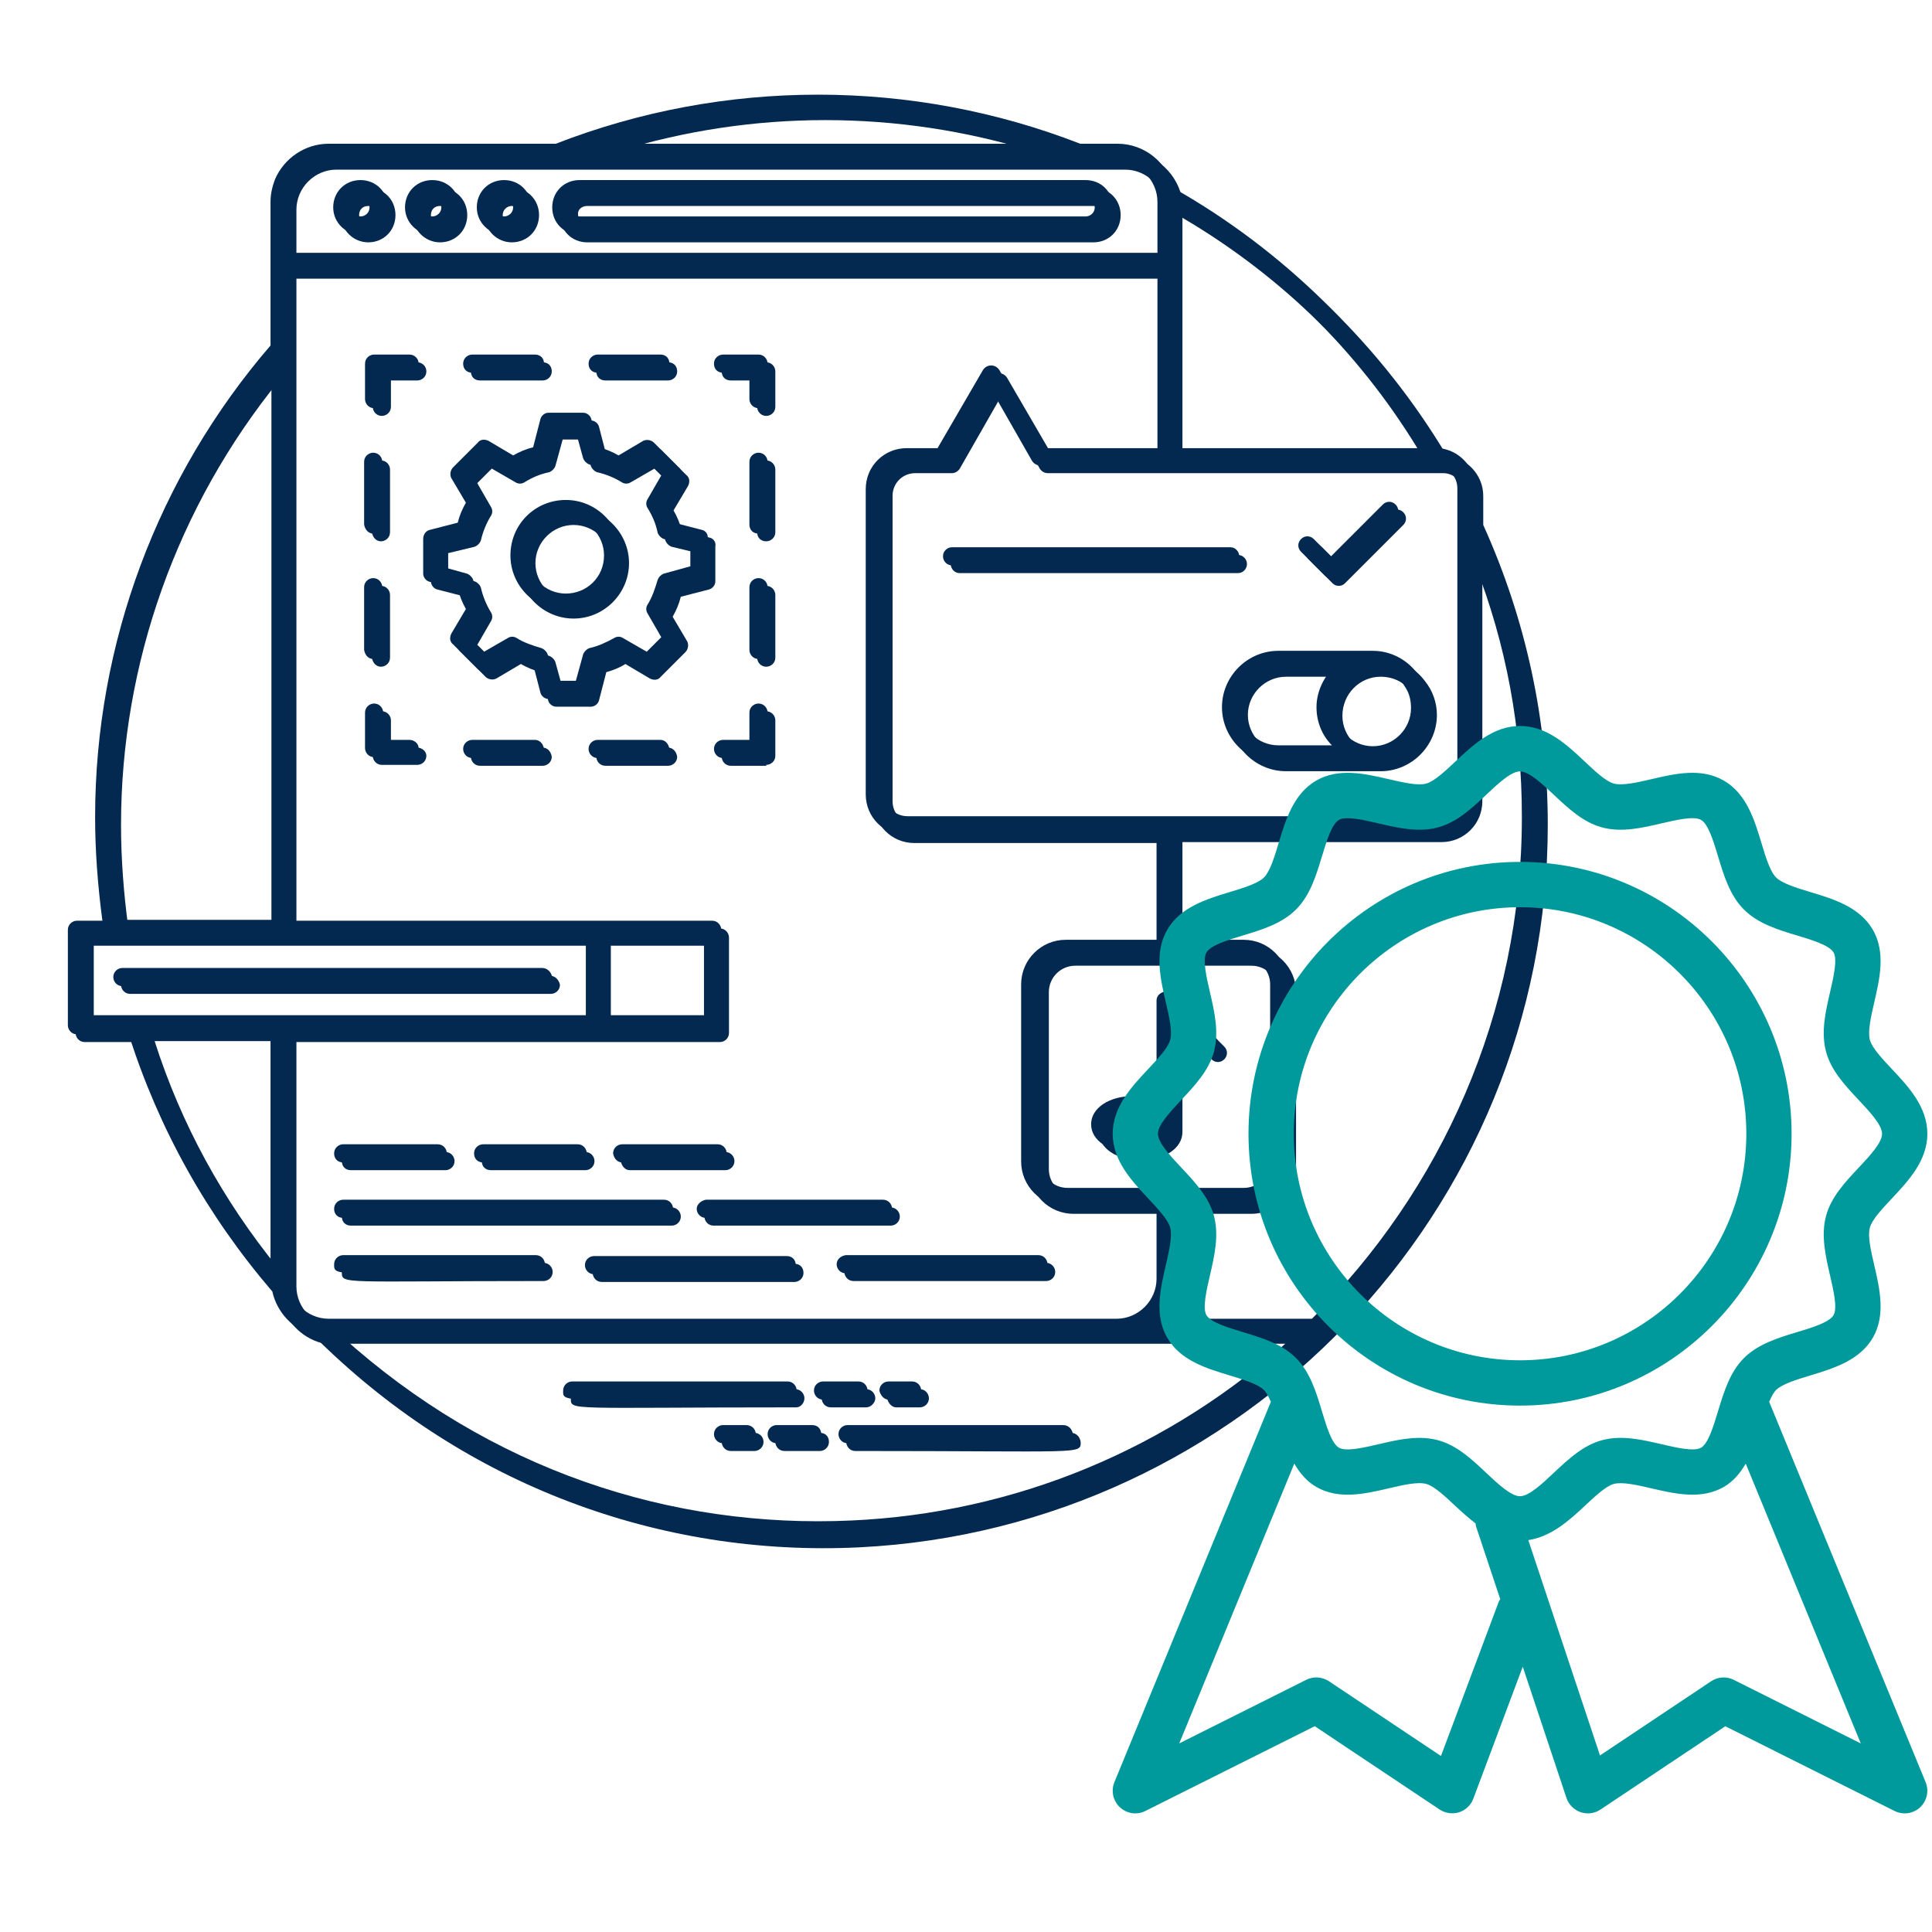 <svg xmlns="http://www.w3.org/2000/svg" xmlns:xlink="http://www.w3.org/1999/xlink" width="500" zoomAndPan="magnify" viewBox="0 0 375 375" height="500" preserveAspectRatio="xMidYMid meet" version="1.0"><defs><clipPath id="id1"><path d="M 14.672 19 L 300.422 19 L 300.422 301 L 14.672 301 Z M 14.672 19 " clip-rule="nonzero"/></clipPath><clipPath id="id2"><path d="M 13.172 18 L 298.922 18 L 298.922 300 L 13.172 300 Z M 13.172 18 " clip-rule="nonzero"/></clipPath><clipPath id="id3"><path d="M 215.977 140.32 L 374.977 140.32 L 374.977 352 L 215.977 352 Z M 215.977 140.32 " clip-rule="nonzero"/></clipPath></defs><path fill="#032950" d="M 71.469 47.039 C 74.469 47.039 76.762 44.746 76.762 41.746 C 76.762 38.746 74.469 36.453 71.469 36.453 C 68.469 36.453 66.176 38.746 66.176 41.746 C 66.176 44.746 68.645 47.039 71.469 47.039 Z M 71.469 39.98 C 72.527 39.98 73.23 40.863 73.23 41.746 C 73.23 42.805 72.352 43.512 71.469 43.512 C 70.41 43.512 69.703 42.629 69.703 41.746 C 69.703 40.688 70.41 39.98 71.469 39.98 Z M 71.469 39.98 " fill-opacity="1" fill-rule="nonzero"/><path fill="#032950" d="M 85.402 47.039 C 88.402 47.039 90.695 44.746 90.695 41.746 C 90.695 38.746 88.402 36.453 85.402 36.453 C 82.406 36.453 80.113 38.746 80.113 41.746 C 80.113 44.746 82.582 47.039 85.402 47.039 Z M 85.402 39.98 C 86.461 39.98 87.168 40.863 87.168 41.746 C 87.168 42.805 86.285 43.512 85.402 43.512 C 84.344 43.512 83.641 42.629 83.641 41.746 C 83.641 40.688 84.344 39.98 85.402 39.98 Z M 85.402 39.98 " fill-opacity="1" fill-rule="nonzero"/><path fill="#032950" d="M 99.336 47.039 C 102.336 47.039 104.629 44.746 104.629 41.746 C 104.629 38.746 102.336 36.453 99.336 36.453 C 96.34 36.453 94.047 38.746 94.047 41.746 C 94.047 44.746 96.516 47.039 99.336 47.039 Z M 99.336 39.98 C 100.395 39.98 101.102 40.863 101.102 41.746 C 101.102 42.805 100.219 43.512 99.336 43.512 C 98.281 43.512 97.574 42.629 97.574 41.746 C 97.574 40.688 98.457 39.98 99.336 39.98 Z M 99.336 39.98 " fill-opacity="1" fill-rule="nonzero"/><path fill="#032950" d="M 113.977 47.039 L 212.227 47.039 C 215.227 47.039 217.52 44.746 217.52 41.746 C 217.52 38.746 215.227 36.453 212.227 36.453 L 113.977 36.453 C 110.98 36.453 108.688 38.746 108.688 41.746 C 108.688 44.746 110.98 47.039 113.977 47.039 Z M 113.977 39.98 L 212.227 39.98 C 213.285 39.98 213.992 40.863 213.992 41.746 C 213.992 42.805 213.109 43.512 212.227 43.512 L 113.977 43.512 C 112.918 43.512 112.215 42.629 112.215 41.746 C 112.039 40.688 112.918 39.98 113.977 39.98 Z M 113.977 39.98 " fill-opacity="1" fill-rule="nonzero"/><g clip-path="url(#id1)"><path fill="#032950" d="M 300.422 160.102 C 300.422 139.82 296.188 120.238 287.898 101.895 L 287.898 96.25 C 287.898 92.195 284.723 88.844 280.844 88.488 C 268.316 67.5 250.504 50.035 229.336 38.043 C 228.102 33.102 223.691 29.398 218.398 29.398 L 211.168 29.398 C 178.535 16.699 142.023 16.699 109.391 29.398 L 65.293 29.398 C 60.707 29.398 56.652 32.223 54.887 36.277 C 54.359 37.688 54.008 39.102 54.008 40.688 L 54.008 68.559 C 32.133 93.957 19.961 126.414 19.961 160.102 C 19.961 166.805 20.492 173.508 21.375 180.211 L 16.434 180.211 C 15.555 180.211 14.672 180.918 14.672 181.977 L 14.672 200.496 C 14.672 201.379 15.375 202.262 16.434 202.262 L 26.488 202.262 C 32.309 220.605 41.66 237.363 54.359 252.18 C 55.242 256.234 58.414 259.586 62.297 260.645 C 90.344 287.984 127.738 302.273 166.895 300.332 C 240.977 296.629 300.422 235.246 300.422 160.102 Z M 296.895 160.102 C 296.895 198.203 281.195 232.598 256.148 257.469 L 226.336 257.469 C 228.277 255.531 229.512 252.707 229.512 249.707 L 229.512 235.598 L 242.918 235.598 C 247.68 235.598 251.562 231.719 251.562 226.953 L 251.562 192.559 C 251.562 187.797 247.68 183.914 242.918 183.914 L 229.512 183.914 L 229.512 163.453 L 279.785 163.453 C 284.191 163.453 287.723 159.926 287.723 155.516 L 287.723 110.891 C 293.895 126.59 296.895 142.992 296.895 160.102 Z M 166.719 296.629 C 131.793 298.215 96.691 286.926 67.766 260.82 L 252.621 260.82 C 228.633 282.871 198.293 295.219 166.719 296.629 Z M 242.918 187.445 C 245.742 187.445 248.035 189.738 248.035 192.559 L 248.035 226.953 C 248.035 229.777 245.742 232.07 242.918 232.07 L 208.699 232.07 C 205.875 232.07 203.582 229.777 203.582 226.953 L 203.582 192.559 C 203.582 189.738 205.875 187.445 208.699 187.445 Z M 284.371 96.25 L 284.371 155.516 C 284.371 157.988 282.43 159.926 279.961 159.926 L 177.656 159.926 C 175.184 159.926 173.246 157.988 173.246 155.516 L 173.246 96.25 C 173.246 93.781 175.184 91.84 177.656 91.84 L 184.711 91.84 C 185.414 91.84 185.945 91.488 186.297 90.957 L 194.059 77.375 L 201.82 90.957 C 202.172 91.488 202.703 91.84 203.406 91.84 L 280.137 91.84 C 282.43 91.84 284.371 93.957 284.371 96.25 Z M 276.609 88.488 L 229.512 88.488 L 229.512 42.273 C 248.738 53.562 264.969 69.438 276.609 88.488 Z M 200.586 29.398 L 119.801 29.398 C 146.082 21.285 174.305 21.285 200.586 29.398 Z M 218.398 32.926 C 222.633 32.926 226.16 36.453 226.16 40.688 L 226.16 50.566 L 57.535 50.566 L 57.535 40.688 C 57.535 36.453 61.062 32.926 65.293 32.926 Z M 23.492 160.102 C 23.492 128.707 34.426 98.191 54.184 73.848 L 54.184 180.035 L 24.902 180.035 C 24.02 173.508 23.492 166.805 23.492 160.102 Z M 18.199 183.562 L 115.211 183.562 L 115.211 198.555 L 18.199 198.555 Z M 138.145 183.562 L 138.145 198.555 L 118.562 198.555 L 118.562 183.562 Z M 54.008 202.082 L 54.008 246.18 C 43.246 232.953 35.133 218.137 30.016 202.082 Z M 57.535 249.707 L 57.535 202.262 L 139.73 202.262 C 140.613 202.262 141.496 201.555 141.496 200.496 L 141.496 181.977 C 141.496 181.094 140.789 180.211 139.73 180.211 L 57.535 180.211 L 57.535 54.094 L 226.16 54.094 L 226.16 88.488 L 204.289 88.488 L 195.469 73.32 C 195.117 72.789 194.586 72.438 193.883 72.438 C 193.176 72.438 192.648 72.789 192.293 73.32 L 183.477 88.488 L 177.477 88.488 C 173.066 88.488 169.539 92.016 169.539 96.426 L 169.539 155.695 C 169.539 160.102 173.066 163.633 177.477 163.633 L 225.984 163.633 L 225.984 183.914 L 208.348 183.914 C 203.582 183.914 199.703 187.797 199.703 192.559 L 199.703 226.953 C 199.703 231.719 203.582 235.598 208.348 235.598 L 225.984 235.598 L 225.984 249.707 C 225.984 253.941 222.457 257.469 218.223 257.469 L 65.293 257.469 C 61.062 257.469 57.535 253.941 57.535 249.707 Z M 57.535 249.707 " fill-opacity="1" fill-rule="nonzero"/></g><path fill="#032950" d="M 156.137 271.406 C 156.137 270.523 155.43 269.641 154.371 269.641 L 112.566 269.641 C 111.684 269.641 110.805 270.348 110.805 271.406 C 110.805 273.875 109.922 273.168 154.547 273.168 C 155.43 273.168 156.137 272.285 156.137 271.406 Z M 156.137 271.406 " fill-opacity="1" fill-rule="nonzero"/><path fill="#032950" d="M 169.895 271.406 C 169.895 270.523 169.188 269.641 168.129 269.641 L 161.25 269.641 C 160.367 269.641 159.488 270.348 159.488 271.406 C 159.488 272.285 160.191 273.168 161.25 273.168 L 168.129 273.168 C 169.012 273.168 169.895 272.285 169.895 271.406 Z M 169.895 271.406 " fill-opacity="1" fill-rule="nonzero"/><path fill="#032950" d="M 173.949 273.168 L 178.535 273.168 C 179.418 273.168 180.301 272.461 180.301 271.406 C 180.301 270.523 179.594 269.641 178.535 269.641 L 173.949 269.641 C 173.07 269.641 172.188 270.348 172.188 271.406 C 172.363 272.285 173.07 273.168 173.949 273.168 Z M 173.949 273.168 " fill-opacity="1" fill-rule="nonzero"/><path fill="#032950" d="M 207.816 278.105 L 166.012 278.105 C 165.133 278.105 164.25 278.812 164.25 279.871 C 164.25 280.754 164.953 281.637 166.012 281.637 C 210.461 281.637 209.758 282.34 209.758 279.871 C 209.582 278.812 208.875 278.105 207.816 278.105 Z M 207.816 278.105 " fill-opacity="1" fill-rule="nonzero"/><path fill="#032950" d="M 159.133 278.105 L 152.254 278.105 C 151.371 278.105 150.492 278.812 150.492 279.871 C 150.492 280.754 151.195 281.637 152.254 281.637 L 159.133 281.637 C 160.016 281.637 160.898 280.93 160.898 279.871 C 160.898 278.812 160.191 278.105 159.133 278.105 Z M 159.133 278.105 " fill-opacity="1" fill-rule="nonzero"/><path fill="#032950" d="M 146.434 278.105 L 141.848 278.105 C 140.965 278.105 140.082 278.812 140.082 279.871 C 140.082 280.754 140.789 281.637 141.848 281.637 L 146.434 281.637 C 147.316 281.637 148.199 280.93 148.199 279.871 C 148.199 278.812 147.316 278.105 146.434 278.105 Z M 146.434 278.105 " fill-opacity="1" fill-rule="nonzero"/><path fill="#032950" d="M 106.746 189.383 L 25.254 189.383 C 24.371 189.383 23.492 190.09 23.492 191.148 C 23.492 192.031 24.195 192.91 25.254 192.91 L 106.922 192.91 C 107.805 192.91 108.688 192.207 108.688 191.148 C 108.512 190.266 107.805 189.383 106.746 189.383 Z M 106.746 189.383 " fill-opacity="1" fill-rule="nonzero"/><path fill="#032950" d="M 258.617 113.184 C 258.969 113.535 259.324 113.711 259.852 113.711 C 260.383 113.711 260.734 113.535 261.086 113.184 L 272.375 101.895 C 273.082 101.188 273.082 100.133 272.375 99.426 C 271.668 98.719 270.613 98.719 269.906 99.426 L 259.852 109.48 L 256.5 106.129 C 255.793 105.422 254.738 105.422 254.031 106.129 C 253.324 106.832 253.324 107.891 254.031 108.598 Z M 258.617 113.184 " fill-opacity="1" fill-rule="nonzero"/><path fill="#032950" d="M 242.035 109.48 C 242.035 108.598 241.332 107.715 240.273 107.715 L 186.297 107.715 C 185.414 107.715 184.535 108.422 184.535 109.48 C 184.535 110.363 185.238 111.242 186.297 111.242 L 240.273 111.242 C 241.332 111.242 242.035 110.363 242.035 109.48 Z M 242.035 109.48 " fill-opacity="1" fill-rule="nonzero"/><path fill="#032950" d="M 267.965 127.824 L 249.621 127.824 C 243.625 127.824 238.684 132.762 238.684 138.762 C 238.684 144.758 243.625 149.695 249.621 149.695 L 267.965 149.695 C 273.961 149.695 278.902 144.758 278.902 138.762 C 278.902 136.289 278.02 133.996 276.609 132.234 C 274.668 129.586 271.492 127.824 267.965 127.824 Z M 267.965 131.352 C 270.613 131.352 272.906 132.586 274.141 134.703 C 275.02 135.938 275.375 137.348 275.375 138.938 C 275.375 142.992 272.023 146.344 267.965 146.344 C 263.91 146.344 260.559 142.992 260.559 138.938 C 260.559 134.703 263.91 131.352 267.965 131.352 Z M 242.211 138.762 C 242.211 134.703 245.562 131.352 249.621 131.352 L 260.027 131.352 C 258.266 133.293 257.031 135.938 257.031 138.762 C 257.031 141.582 258.086 144.227 260.027 146.168 L 249.621 146.168 C 245.562 146.168 242.211 142.816 242.211 138.762 Z M 242.211 138.762 " fill-opacity="1" fill-rule="nonzero"/><path fill="#032950" d="M 148.727 148.461 C 149.609 148.461 150.492 147.758 150.492 146.699 L 150.492 139.82 C 150.492 138.938 149.785 138.055 148.727 138.055 C 147.844 138.055 146.961 138.762 146.961 139.82 L 146.961 145.109 L 141.848 145.109 C 140.965 145.109 140.082 145.816 140.082 146.875 C 140.082 147.758 140.789 148.637 141.848 148.637 L 148.727 148.637 Z M 148.727 148.461 " fill-opacity="1" fill-rule="nonzero"/><path fill="#032950" d="M 129.676 145.109 L 117.504 145.109 C 116.625 145.109 115.742 145.816 115.742 146.875 C 115.742 147.758 116.449 148.637 117.504 148.637 L 129.676 148.637 C 130.559 148.637 131.441 147.934 131.441 146.875 C 131.266 145.816 130.559 145.109 129.676 145.109 Z M 129.676 145.109 " fill-opacity="1" fill-rule="nonzero"/><path fill="#032950" d="M 105.336 145.109 L 93.164 145.109 C 92.281 145.109 91.398 145.816 91.398 146.875 C 91.398 147.758 92.105 148.637 93.164 148.637 L 105.336 148.637 C 106.219 148.637 107.098 147.934 107.098 146.875 C 106.922 145.816 106.219 145.109 105.336 145.109 Z M 105.336 145.109 " fill-opacity="1" fill-rule="nonzero"/><path fill="#032950" d="M 80.992 145.109 L 75.879 145.109 L 75.879 139.82 C 75.879 138.938 75.172 138.055 74.113 138.055 C 73.23 138.055 72.352 138.762 72.352 139.82 L 72.352 146.699 C 72.352 147.578 73.055 148.461 74.113 148.461 L 80.992 148.461 C 81.875 148.461 82.758 147.758 82.758 146.699 C 82.758 145.816 81.875 145.109 80.992 145.109 Z M 80.992 145.109 " fill-opacity="1" fill-rule="nonzero"/><path fill="#032950" d="M 73.938 105.07 C 74.82 105.07 75.703 104.363 75.703 103.305 L 75.703 91.137 C 75.703 90.254 74.996 89.371 73.938 89.371 C 73.055 89.371 72.176 90.078 72.176 91.137 L 72.176 103.305 C 72.352 104.363 73.055 105.07 73.938 105.07 Z M 73.938 105.07 " fill-opacity="1" fill-rule="nonzero"/><path fill="#032950" d="M 73.938 129.41 C 74.82 129.41 75.703 128.707 75.703 127.648 L 75.703 115.477 C 75.703 114.594 74.996 113.711 73.938 113.711 C 73.055 113.711 72.176 114.418 72.176 115.477 L 72.176 127.648 C 72.352 128.707 73.055 129.41 73.938 129.41 Z M 73.938 129.41 " fill-opacity="1" fill-rule="nonzero"/><path fill="#032950" d="M 80.992 70.32 L 74.113 70.32 C 73.23 70.32 72.352 71.027 72.352 72.086 L 72.352 78.965 C 72.352 79.848 73.055 80.727 74.113 80.727 C 74.996 80.727 75.879 80.023 75.879 78.965 L 75.879 73.848 L 80.992 73.848 C 81.875 73.848 82.758 73.145 82.758 72.086 C 82.758 71.027 81.875 70.32 80.992 70.32 Z M 80.992 70.32 " fill-opacity="1" fill-rule="nonzero"/><path fill="#032950" d="M 93.164 73.848 L 105.336 73.848 C 106.219 73.848 107.098 73.145 107.098 72.086 C 107.098 71.027 106.395 70.32 105.336 70.32 L 93.164 70.32 C 92.281 70.32 91.398 71.027 91.398 72.086 C 91.398 73.145 92.105 73.848 93.164 73.848 Z M 93.164 73.848 " fill-opacity="1" fill-rule="nonzero"/><path fill="#032950" d="M 117.508 73.848 L 129.676 73.848 C 130.559 73.848 131.441 73.145 131.441 72.086 C 131.441 71.027 130.734 70.32 129.676 70.32 L 117.504 70.32 C 116.625 70.32 115.742 71.027 115.742 72.086 C 115.742 73.145 116.449 73.848 117.508 73.848 Z M 117.508 73.848 " fill-opacity="1" fill-rule="nonzero"/><path fill="#032950" d="M 141.848 73.848 L 146.961 73.848 L 146.961 78.965 C 146.961 79.848 147.668 80.727 148.727 80.727 C 149.609 80.727 150.492 80.023 150.492 78.965 L 150.492 72.086 C 150.492 71.203 149.785 70.32 148.727 70.32 L 141.848 70.32 C 140.965 70.32 140.082 71.027 140.082 72.086 C 140.082 73.145 140.789 73.848 141.848 73.848 Z M 141.848 73.848 " fill-opacity="1" fill-rule="nonzero"/><path fill="#032950" d="M 146.961 127.648 C 146.961 128.531 147.668 129.41 148.727 129.41 C 149.609 129.41 150.492 128.707 150.492 127.648 L 150.492 115.477 C 150.492 114.594 149.785 113.711 148.727 113.711 C 147.844 113.711 146.961 114.418 146.961 115.477 Z M 146.961 127.648 " fill-opacity="1" fill-rule="nonzero"/><path fill="#032950" d="M 148.727 105.07 C 149.609 105.07 150.492 104.363 150.492 103.305 L 150.492 91.137 C 150.492 90.254 149.785 89.371 148.727 89.371 C 147.844 89.371 146.961 90.078 146.961 91.137 L 146.961 103.305 C 146.961 104.363 147.668 105.07 148.727 105.07 Z M 148.727 105.07 " fill-opacity="1" fill-rule="nonzero"/><path fill="#032950" d="M 137.789 104.363 L 132.324 102.953 C 131.969 101.543 131.441 100.309 130.734 99.074 L 133.559 94.309 C 133.91 93.605 133.91 92.723 133.203 92.195 L 128.441 87.43 C 127.914 86.902 127.031 86.727 126.324 87.078 L 121.562 89.898 C 120.328 89.195 119.094 88.664 117.684 88.312 L 116.27 82.844 C 116.094 82.141 115.391 81.609 114.684 81.609 L 107.98 81.609 C 107.273 81.609 106.57 82.141 106.395 82.844 L 104.98 88.312 C 103.57 88.664 102.336 89.195 101.102 89.898 L 96.34 87.078 C 95.633 86.727 94.75 86.727 94.223 87.43 L 89.461 92.195 C 88.93 92.723 88.754 93.605 89.105 94.309 L 91.93 99.074 C 91.223 100.309 90.695 101.543 90.344 102.953 L 84.875 104.363 C 84.168 104.539 83.641 105.246 83.641 106.129 L 83.641 112.832 C 83.641 113.535 84.168 114.242 84.875 114.418 L 90.344 115.828 C 90.695 117.062 91.223 118.477 91.93 119.711 L 89.105 124.473 C 88.754 125.18 88.754 126.059 89.461 126.59 L 94.223 131.352 C 94.75 131.883 95.633 132.059 96.34 131.703 L 101.102 128.883 C 102.336 129.586 103.57 130.117 104.98 130.469 L 106.395 135.938 C 106.57 136.645 107.273 137.172 107.98 137.172 L 114.684 137.172 C 115.391 137.172 116.094 136.645 116.27 135.938 L 117.684 130.469 C 118.918 130.117 120.328 129.586 121.387 128.883 L 126.148 131.703 C 126.855 132.059 127.738 132.059 128.266 131.352 L 133.027 126.59 C 133.559 126.059 133.734 125.18 133.379 124.473 L 130.559 119.711 C 131.266 118.477 131.793 117.242 132.145 115.828 L 137.613 114.418 C 138.32 114.242 138.848 113.535 138.848 112.832 L 138.848 106.129 C 139.023 105.246 138.496 104.539 137.789 104.363 Z M 135.496 111.418 L 130.383 112.832 C 129.852 113.008 129.324 113.535 129.148 114.066 C 128.617 115.828 128.09 117.418 127.207 118.828 C 126.855 119.355 126.855 120.062 127.207 120.594 L 129.852 125.18 L 127.031 128 L 122.445 125.355 C 121.914 125 121.211 125 120.68 125.355 C 119.094 126.238 117.508 126.941 115.918 127.293 C 115.391 127.473 114.859 128 114.684 128.531 L 113.273 133.645 L 109.215 133.645 L 107.805 128.531 C 107.629 128 107.098 127.473 106.57 127.293 C 104.805 126.766 103.219 126.238 101.809 125.355 C 101.277 125 100.574 125 100.043 125.355 L 95.457 128 L 92.637 125.18 L 95.281 120.594 C 95.633 120.062 95.633 119.355 95.281 118.828 C 94.398 117.418 93.695 115.652 93.34 114.066 C 93.164 113.535 92.637 113.008 92.105 112.832 L 86.992 111.418 L 86.992 107.363 L 92.105 106.129 C 92.637 105.953 93.164 105.422 93.34 104.895 C 93.695 103.305 94.398 101.543 95.281 100.133 C 95.633 99.602 95.633 98.895 95.281 98.367 L 92.637 93.781 L 95.457 90.957 L 100.043 93.605 C 100.574 93.957 101.277 93.957 101.809 93.605 C 103.219 92.723 104.805 92.016 106.57 91.664 C 107.098 91.488 107.629 90.957 107.805 90.43 L 109.215 85.312 L 113.273 85.312 L 114.684 90.43 C 114.859 90.957 115.391 91.488 115.918 91.664 C 117.508 92.016 119.27 92.723 120.68 93.605 C 121.211 93.957 121.914 93.957 122.445 93.605 L 127.031 90.957 L 129.852 93.781 L 127.207 98.367 C 126.855 98.895 126.855 99.602 127.207 100.133 C 128.09 101.543 128.793 103.129 129.148 104.895 C 129.324 105.422 129.852 105.953 130.383 106.129 L 135.496 107.363 Z M 135.496 111.418 " fill-opacity="1" fill-rule="nonzero"/><path fill="#032950" d="M 111.332 98.543 C 105.336 98.543 100.574 103.305 100.574 109.305 C 100.574 115.301 105.512 120.062 111.332 120.062 C 117.328 120.062 122.094 115.125 122.094 109.305 C 122.094 103.48 117.328 98.543 111.332 98.543 Z M 111.332 116.711 C 107.273 116.711 103.926 113.359 103.926 109.305 C 103.926 105.246 107.273 101.895 111.332 101.895 C 115.391 101.895 118.742 105.246 118.742 109.305 C 118.742 113.535 115.391 116.711 111.332 116.711 Z M 111.332 116.711 " fill-opacity="1" fill-rule="nonzero"/><path fill="#032950" d="M 221.398 225.191 C 225.984 225.191 229.512 222.898 229.512 219.723 L 229.512 199.969 L 235.156 205.613 C 235.863 206.316 236.922 206.316 237.625 205.613 C 238.332 204.906 238.332 203.848 237.625 203.141 L 228.984 194.5 C 228.453 193.969 227.75 193.793 227.043 194.145 C 226.336 194.5 225.984 195.027 225.984 195.734 L 225.984 215.137 C 224.75 214.605 223.164 214.254 221.398 214.254 C 216.812 214.254 213.285 216.547 213.285 219.723 C 213.285 222.898 216.812 225.191 221.398 225.191 Z M 221.398 217.957 C 224.223 217.957 225.984 219.195 225.984 219.898 C 225.984 220.605 224.223 221.84 221.398 221.84 C 218.578 221.84 216.812 220.605 216.812 219.898 C 216.812 219.195 218.578 217.957 221.398 217.957 Z M 221.398 217.957 " fill-opacity="1" fill-rule="nonzero"/><path fill="#032950" d="M 68.117 227.133 L 86.461 227.133 C 87.344 227.133 88.227 226.426 88.227 225.367 C 88.227 224.484 87.52 223.602 86.461 223.602 L 68.117 223.602 C 67.234 223.602 66.352 224.309 66.352 225.367 C 66.352 226.426 67.059 227.133 68.117 227.133 Z M 68.117 227.133 " fill-opacity="1" fill-rule="nonzero"/><path fill="#032950" d="M 68.117 237.891 L 130.383 237.891 C 131.266 237.891 132.145 237.184 132.145 236.125 C 132.145 235.246 131.441 234.363 130.383 234.363 L 68.117 234.363 C 67.234 234.363 66.352 235.07 66.352 236.125 C 66.352 237.184 67.059 237.891 68.117 237.891 Z M 68.117 237.891 " fill-opacity="1" fill-rule="nonzero"/><path fill="#032950" d="M 136.73 236.125 C 136.73 237.008 137.438 237.891 138.496 237.891 L 172.891 237.891 C 173.773 237.891 174.656 237.184 174.656 236.125 C 174.656 235.246 173.949 234.363 172.891 234.363 L 138.496 234.363 C 137.613 234.539 136.73 235.246 136.73 236.125 Z M 136.73 236.125 " fill-opacity="1" fill-rule="nonzero"/><path fill="#032950" d="M 105.512 248.648 C 106.395 248.648 107.273 247.945 107.273 246.887 C 107.273 246.004 106.57 245.121 105.512 245.121 L 68.117 245.121 C 67.234 245.121 66.352 245.828 66.352 246.887 C 66.352 249.355 66 248.648 105.512 248.648 Z M 105.512 248.648 " fill-opacity="1" fill-rule="nonzero"/><path fill="#032950" d="M 154.195 245.301 L 116.801 245.301 C 115.918 245.301 115.035 246.004 115.035 247.062 C 115.035 247.945 115.742 248.828 116.801 248.828 L 154.195 248.828 C 155.078 248.828 155.957 248.121 155.957 247.062 C 155.957 246.004 155.254 245.301 154.195 245.301 Z M 154.195 245.301 " fill-opacity="1" fill-rule="nonzero"/><path fill="#032950" d="M 163.895 246.887 C 163.895 247.77 164.602 248.648 165.66 248.648 L 203.055 248.648 C 203.938 248.648 204.82 247.945 204.82 246.887 C 204.82 246.004 204.113 245.121 203.055 245.121 L 165.66 245.121 C 164.602 245.301 163.895 246.004 163.895 246.887 Z M 163.895 246.887 " fill-opacity="1" fill-rule="nonzero"/><path fill="#032950" d="M 95.281 227.133 L 113.625 227.133 C 114.508 227.133 115.391 226.426 115.391 225.367 C 115.391 224.484 114.684 223.602 113.625 223.602 L 95.281 223.602 C 94.398 223.602 93.516 224.309 93.516 225.367 C 93.516 226.426 94.223 227.133 95.281 227.133 Z M 95.281 227.133 " fill-opacity="1" fill-rule="nonzero"/><path fill="#032950" d="M 122.27 227.133 L 140.789 227.133 C 141.672 227.133 142.555 226.426 142.555 225.367 C 142.555 224.484 141.848 223.602 140.789 223.602 L 122.27 223.602 C 121.387 223.602 120.504 224.309 120.504 225.367 C 120.68 226.426 121.387 227.133 122.27 227.133 Z M 122.27 227.133 " fill-opacity="1" fill-rule="nonzero"/><path fill="#032950" d="M 69.969 45.539 C 72.969 45.539 75.262 43.246 75.262 40.246 C 75.262 37.246 72.969 34.953 69.969 34.953 C 66.969 34.953 64.676 37.246 64.676 40.246 C 64.676 43.246 67.145 45.539 69.969 45.539 Z M 69.969 38.48 C 71.027 38.48 71.73 39.363 71.73 40.246 C 71.73 41.305 70.852 42.012 69.969 42.012 C 68.91 42.012 68.203 41.129 68.203 40.246 C 68.203 39.188 68.91 38.48 69.969 38.48 Z M 69.969 38.48 " fill-opacity="1" fill-rule="nonzero"/><path fill="#032950" d="M 83.902 45.539 C 86.902 45.539 89.195 43.246 89.195 40.246 C 89.195 37.246 86.902 34.953 83.902 34.953 C 80.906 34.953 78.613 37.246 78.613 40.246 C 78.613 43.246 81.082 45.539 83.902 45.539 Z M 83.902 38.48 C 84.961 38.48 85.668 39.363 85.668 40.246 C 85.668 41.305 84.785 42.012 83.902 42.012 C 82.844 42.012 82.141 41.129 82.141 40.246 C 82.141 39.188 82.844 38.48 83.902 38.48 Z M 83.902 38.48 " fill-opacity="1" fill-rule="nonzero"/><path fill="#032950" d="M 97.836 45.539 C 100.836 45.539 103.129 43.246 103.129 40.246 C 103.129 37.246 100.836 34.953 97.836 34.953 C 94.84 34.953 92.547 37.246 92.547 40.246 C 92.547 43.246 95.016 45.539 97.836 45.539 Z M 97.836 38.48 C 98.895 38.48 99.602 39.363 99.602 40.246 C 99.602 41.305 98.719 42.012 97.836 42.012 C 96.781 42.012 96.074 41.129 96.074 40.246 C 96.074 39.188 96.957 38.48 97.836 38.48 Z M 97.836 38.48 " fill-opacity="1" fill-rule="nonzero"/><path fill="#032950" d="M 112.477 45.539 L 210.727 45.539 C 213.727 45.539 216.02 43.246 216.02 40.246 C 216.02 37.246 213.727 34.953 210.727 34.953 L 112.477 34.953 C 109.48 34.953 107.188 37.246 107.188 40.246 C 107.188 43.246 109.48 45.539 112.477 45.539 Z M 112.477 38.48 L 210.727 38.48 C 211.785 38.48 212.492 39.363 212.492 40.246 C 212.492 41.305 211.609 42.012 210.727 42.012 L 112.477 42.012 C 111.418 42.012 110.715 41.129 110.715 40.246 C 110.539 39.188 111.418 38.48 112.477 38.48 Z M 112.477 38.48 " fill-opacity="1" fill-rule="nonzero"/><g clip-path="url(#id2)"><path fill="#032950" d="M 298.922 158.602 C 298.922 138.32 294.688 118.738 286.398 100.395 L 286.398 94.75 C 286.398 90.695 283.223 87.344 279.344 86.988 C 266.816 66 249.004 48.535 227.836 36.543 C 226.602 31.602 222.191 27.898 216.898 27.898 L 209.668 27.898 C 177.035 15.199 140.523 15.199 107.891 27.898 L 63.793 27.898 C 59.207 27.898 55.152 30.723 53.387 34.777 C 52.859 36.188 52.508 37.602 52.508 39.188 L 52.508 67.059 C 30.633 92.457 18.461 124.914 18.461 158.602 C 18.461 165.305 18.992 172.008 19.875 178.711 L 14.934 178.711 C 14.055 178.711 13.172 179.418 13.172 180.477 L 13.172 198.996 C 13.172 199.879 13.875 200.762 14.934 200.762 L 24.988 200.762 C 30.809 219.105 40.16 235.863 52.859 250.68 C 53.742 254.734 56.914 258.086 60.797 259.145 C 88.844 286.484 126.238 300.773 165.395 298.832 C 239.477 295.129 298.922 233.746 298.922 158.602 Z M 295.395 158.602 C 295.395 196.703 279.695 231.098 254.648 255.969 L 224.836 255.969 C 226.777 254.031 228.012 251.207 228.012 248.207 L 228.012 234.098 L 241.418 234.098 C 246.18 234.098 250.062 230.219 250.062 225.453 L 250.062 191.059 C 250.062 186.297 246.18 182.414 241.418 182.414 L 228.012 182.414 L 228.012 161.953 L 278.285 161.953 C 282.691 161.953 286.223 158.426 286.223 154.016 L 286.223 109.391 C 292.395 125.09 295.395 141.492 295.395 158.602 Z M 165.219 295.129 C 130.293 296.715 95.191 285.426 66.266 259.32 L 251.121 259.32 C 227.133 281.371 196.793 293.719 165.219 295.129 Z M 241.418 185.945 C 244.242 185.945 246.535 188.238 246.535 191.059 L 246.535 225.453 C 246.535 228.277 244.242 230.57 241.418 230.57 L 207.199 230.57 C 204.375 230.57 202.082 228.277 202.082 225.453 L 202.082 191.059 C 202.082 188.238 204.375 185.945 207.199 185.945 Z M 282.871 94.75 L 282.871 154.016 C 282.871 156.488 280.93 158.426 278.461 158.426 L 176.156 158.426 C 173.684 158.426 171.746 156.488 171.746 154.016 L 171.746 94.75 C 171.746 92.281 173.684 90.34 176.156 90.34 L 183.211 90.34 C 183.914 90.34 184.445 89.988 184.797 89.457 L 192.559 75.875 L 200.32 89.457 C 200.672 89.988 201.203 90.34 201.906 90.34 L 278.637 90.34 C 280.93 90.34 282.871 92.457 282.871 94.75 Z M 275.109 86.988 L 228.012 86.988 L 228.012 40.773 C 247.238 52.062 263.469 67.938 275.109 86.988 Z M 199.086 27.898 L 118.301 27.898 C 144.582 19.785 172.805 19.785 199.086 27.898 Z M 216.898 31.426 C 221.133 31.426 224.66 34.953 224.66 39.188 L 224.66 49.066 L 56.035 49.066 L 56.035 39.188 C 56.035 34.953 59.562 31.426 63.793 31.426 Z M 21.992 158.602 C 21.992 127.207 32.926 96.691 52.684 72.348 L 52.684 178.535 L 23.402 178.535 C 22.52 172.008 21.992 165.305 21.992 158.602 Z M 16.699 182.062 L 113.711 182.062 L 113.711 197.055 L 16.699 197.055 Z M 136.645 182.062 L 136.645 197.055 L 117.062 197.055 L 117.062 182.062 Z M 52.508 200.582 L 52.508 244.68 C 41.746 231.453 33.633 216.637 28.516 200.582 Z M 56.035 248.207 L 56.035 200.762 L 138.23 200.762 C 139.113 200.762 139.996 200.055 139.996 198.996 L 139.996 180.477 C 139.996 179.594 139.289 178.711 138.23 178.711 L 56.035 178.711 L 56.035 52.594 L 224.66 52.594 L 224.66 86.988 L 202.789 86.988 L 193.969 71.82 C 193.617 71.289 193.086 70.938 192.383 70.938 C 191.676 70.938 191.148 71.289 190.793 71.82 L 181.977 86.988 L 175.977 86.988 C 171.566 86.988 168.039 90.516 168.039 94.926 L 168.039 154.195 C 168.039 158.602 171.566 162.133 175.977 162.133 L 224.484 162.133 L 224.484 182.414 L 206.848 182.414 C 202.082 182.414 198.203 186.297 198.203 191.059 L 198.203 225.453 C 198.203 230.219 202.082 234.098 206.848 234.098 L 224.484 234.098 L 224.484 248.207 C 224.484 252.441 220.957 255.969 216.723 255.969 L 63.793 255.969 C 59.562 255.969 56.035 252.441 56.035 248.207 Z M 56.035 248.207 " fill-opacity="1" fill-rule="nonzero"/></g><path fill="#032950" d="M 154.637 269.906 C 154.637 269.023 153.93 268.141 152.871 268.141 L 111.066 268.141 C 110.184 268.141 109.305 268.848 109.305 269.906 C 109.305 272.375 108.422 271.668 153.047 271.668 C 153.93 271.668 154.637 270.785 154.637 269.906 Z M 154.637 269.906 " fill-opacity="1" fill-rule="nonzero"/><path fill="#032950" d="M 168.395 269.906 C 168.395 269.023 167.688 268.141 166.629 268.141 L 159.75 268.141 C 158.867 268.141 157.988 268.848 157.988 269.906 C 157.988 270.785 158.691 271.668 159.75 271.668 L 166.629 271.668 C 167.512 271.668 168.395 270.785 168.395 269.906 Z M 168.395 269.906 " fill-opacity="1" fill-rule="nonzero"/><path fill="#032950" d="M 172.449 271.668 L 177.035 271.668 C 177.918 271.668 178.801 270.961 178.801 269.906 C 178.801 269.023 178.094 268.141 177.035 268.141 L 172.449 268.141 C 171.57 268.141 170.688 268.848 170.688 269.906 C 170.863 270.785 171.57 271.668 172.449 271.668 Z M 172.449 271.668 " fill-opacity="1" fill-rule="nonzero"/><path fill="#032950" d="M 206.316 276.605 L 164.512 276.605 C 163.633 276.605 162.75 277.312 162.75 278.371 C 162.75 279.254 163.453 280.137 164.512 280.137 C 208.961 280.137 208.258 280.84 208.258 278.371 C 208.082 277.312 207.375 276.605 206.316 276.605 Z M 206.316 276.605 " fill-opacity="1" fill-rule="nonzero"/><path fill="#032950" d="M 157.633 276.605 L 150.754 276.605 C 149.871 276.605 148.992 277.312 148.992 278.371 C 148.992 279.254 149.695 280.137 150.754 280.137 L 157.633 280.137 C 158.516 280.137 159.398 279.43 159.398 278.371 C 159.398 277.312 158.691 276.605 157.633 276.605 Z M 157.633 276.605 " fill-opacity="1" fill-rule="nonzero"/><path fill="#032950" d="M 144.934 276.605 L 140.348 276.605 C 139.465 276.605 138.582 277.312 138.582 278.371 C 138.582 279.254 139.289 280.137 140.348 280.137 L 144.934 280.137 C 145.816 280.137 146.699 279.43 146.699 278.371 C 146.699 277.312 145.816 276.605 144.934 276.605 Z M 144.934 276.605 " fill-opacity="1" fill-rule="nonzero"/><path fill="#032950" d="M 105.246 187.883 L 23.754 187.883 C 22.871 187.883 21.992 188.59 21.992 189.648 C 21.992 190.531 22.695 191.41 23.754 191.41 L 105.422 191.41 C 106.305 191.41 107.188 190.707 107.188 189.648 C 107.012 188.766 106.305 187.883 105.246 187.883 Z M 105.246 187.883 " fill-opacity="1" fill-rule="nonzero"/><path fill="#032950" d="M 257.117 111.684 C 257.469 112.035 257.824 112.211 258.352 112.211 C 258.883 112.211 259.234 112.035 259.586 111.684 L 270.875 100.395 C 271.582 99.688 271.582 98.633 270.875 97.926 C 270.168 97.219 269.113 97.219 268.406 97.926 L 258.352 107.98 L 255 104.629 C 254.293 103.922 253.238 103.922 252.531 104.629 C 251.824 105.332 251.824 106.391 252.531 107.098 Z M 257.117 111.684 " fill-opacity="1" fill-rule="nonzero"/><path fill="#032950" d="M 240.535 107.98 C 240.535 107.098 239.832 106.215 238.773 106.215 L 184.797 106.215 C 183.914 106.215 183.035 106.922 183.035 107.98 C 183.035 108.863 183.738 109.742 184.797 109.742 L 238.773 109.742 C 239.832 109.742 240.535 108.863 240.535 107.98 Z M 240.535 107.98 " fill-opacity="1" fill-rule="nonzero"/><path fill="#032950" d="M 266.465 126.324 L 248.121 126.324 C 242.125 126.324 237.184 131.262 237.184 137.262 C 237.184 143.258 242.125 148.195 248.121 148.195 L 266.465 148.195 C 272.461 148.195 277.402 143.258 277.402 137.262 C 277.402 134.789 276.52 132.496 275.109 130.734 C 273.168 128.086 269.992 126.324 266.465 126.324 Z M 266.465 129.852 C 269.113 129.852 271.406 131.086 272.641 133.203 C 273.52 134.438 273.875 135.848 273.875 137.438 C 273.875 141.492 270.523 144.844 266.465 144.844 C 262.41 144.844 259.059 141.492 259.059 137.438 C 259.059 133.203 262.41 129.852 266.465 129.852 Z M 240.711 137.262 C 240.711 133.203 244.062 129.852 248.121 129.852 L 258.527 129.852 C 256.766 131.793 255.531 134.438 255.531 137.262 C 255.531 140.082 256.586 142.727 258.527 144.668 L 248.121 144.668 C 244.062 144.668 240.711 141.316 240.711 137.262 Z M 240.711 137.262 " fill-opacity="1" fill-rule="nonzero"/><path fill="#032950" d="M 147.227 146.961 C 148.109 146.961 148.992 146.258 148.992 145.199 L 148.992 138.32 C 148.992 137.438 148.285 136.555 147.227 136.555 C 146.344 136.555 145.461 137.262 145.461 138.32 L 145.461 143.609 L 140.348 143.609 C 139.465 143.609 138.582 144.316 138.582 145.375 C 138.582 146.258 139.289 147.137 140.348 147.137 L 147.227 147.137 Z M 147.227 146.961 " fill-opacity="1" fill-rule="nonzero"/><path fill="#032950" d="M 128.176 143.609 L 116.004 143.609 C 115.125 143.609 114.242 144.316 114.242 145.375 C 114.242 146.258 114.949 147.137 116.004 147.137 L 128.176 147.137 C 129.059 147.137 129.941 146.434 129.941 145.375 C 129.766 144.316 129.059 143.609 128.176 143.609 Z M 128.176 143.609 " fill-opacity="1" fill-rule="nonzero"/><path fill="#032950" d="M 103.836 143.609 L 91.664 143.609 C 90.781 143.609 89.898 144.316 89.898 145.375 C 89.898 146.258 90.605 147.137 91.664 147.137 L 103.836 147.137 C 104.719 147.137 105.598 146.434 105.598 145.375 C 105.422 144.316 104.719 143.609 103.836 143.609 Z M 103.836 143.609 " fill-opacity="1" fill-rule="nonzero"/><path fill="#032950" d="M 79.492 143.609 L 74.379 143.609 L 74.379 138.32 C 74.379 137.438 73.672 136.555 72.613 136.555 C 71.73 136.555 70.852 137.262 70.852 138.32 L 70.852 145.199 C 70.852 146.078 71.555 146.961 72.613 146.961 L 79.492 146.961 C 80.375 146.961 81.258 146.258 81.258 145.199 C 81.258 144.316 80.375 143.609 79.492 143.609 Z M 79.492 143.609 " fill-opacity="1" fill-rule="nonzero"/><path fill="#032950" d="M 72.438 103.57 C 73.32 103.57 74.203 102.863 74.203 101.805 L 74.203 89.637 C 74.203 88.754 73.496 87.871 72.438 87.871 C 71.555 87.871 70.676 88.578 70.676 89.637 L 70.676 101.805 C 70.852 102.863 71.555 103.57 72.438 103.57 Z M 72.438 103.57 " fill-opacity="1" fill-rule="nonzero"/><path fill="#032950" d="M 72.438 127.91 C 73.32 127.91 74.203 127.207 74.203 126.148 L 74.203 113.977 C 74.203 113.094 73.496 112.211 72.438 112.211 C 71.555 112.211 70.676 112.918 70.676 113.977 L 70.676 126.148 C 70.852 127.207 71.555 127.91 72.438 127.91 Z M 72.438 127.91 " fill-opacity="1" fill-rule="nonzero"/><path fill="#032950" d="M 79.492 68.82 L 72.613 68.82 C 71.73 68.82 70.852 69.527 70.852 70.586 L 70.852 77.465 C 70.852 78.348 71.555 79.227 72.613 79.227 C 73.496 79.227 74.379 78.523 74.379 77.465 L 74.379 72.348 L 79.492 72.348 C 80.375 72.348 81.258 71.645 81.258 70.586 C 81.258 69.527 80.375 68.82 79.492 68.82 Z M 79.492 68.82 " fill-opacity="1" fill-rule="nonzero"/><path fill="#032950" d="M 91.664 72.348 L 103.836 72.348 C 104.719 72.348 105.598 71.645 105.598 70.586 C 105.598 69.527 104.895 68.82 103.836 68.82 L 91.664 68.82 C 90.781 68.82 89.898 69.527 89.898 70.586 C 89.898 71.645 90.605 72.348 91.664 72.348 Z M 91.664 72.348 " fill-opacity="1" fill-rule="nonzero"/><path fill="#032950" d="M 116.008 72.348 L 128.176 72.348 C 129.059 72.348 129.941 71.645 129.941 70.586 C 129.941 69.527 129.234 68.82 128.176 68.82 L 116.004 68.82 C 115.125 68.82 114.242 69.527 114.242 70.586 C 114.242 71.645 114.949 72.348 116.008 72.348 Z M 116.008 72.348 " fill-opacity="1" fill-rule="nonzero"/><path fill="#032950" d="M 140.348 72.348 L 145.461 72.348 L 145.461 77.465 C 145.461 78.348 146.168 79.227 147.227 79.227 C 148.109 79.227 148.992 78.523 148.992 77.465 L 148.992 70.586 C 148.992 69.703 148.285 68.82 147.227 68.82 L 140.348 68.82 C 139.465 68.82 138.582 69.527 138.582 70.586 C 138.582 71.645 139.289 72.348 140.348 72.348 Z M 140.348 72.348 " fill-opacity="1" fill-rule="nonzero"/><path fill="#032950" d="M 145.461 126.148 C 145.461 127.031 146.168 127.91 147.227 127.91 C 148.109 127.91 148.992 127.207 148.992 126.148 L 148.992 113.977 C 148.992 113.094 148.285 112.211 147.227 112.211 C 146.344 112.211 145.461 112.918 145.461 113.977 Z M 145.461 126.148 " fill-opacity="1" fill-rule="nonzero"/><path fill="#032950" d="M 147.227 103.57 C 148.109 103.57 148.992 102.863 148.992 101.805 L 148.992 89.637 C 148.992 88.754 148.285 87.871 147.227 87.871 C 146.344 87.871 145.461 88.578 145.461 89.637 L 145.461 101.805 C 145.461 102.863 146.168 103.57 147.227 103.57 Z M 147.227 103.57 " fill-opacity="1" fill-rule="nonzero"/><path fill="#032950" d="M 136.289 102.863 L 130.824 101.453 C 130.469 100.043 129.941 98.809 129.234 97.574 L 132.059 92.809 C 132.41 92.105 132.41 91.223 131.703 90.695 L 126.941 85.93 C 126.414 85.402 125.531 85.227 124.824 85.578 L 120.062 88.398 C 118.828 87.695 117.594 87.164 116.184 86.812 L 114.77 81.344 C 114.594 80.641 113.891 80.109 113.184 80.109 L 106.48 80.109 C 105.773 80.109 105.07 80.641 104.895 81.344 L 103.48 86.812 C 102.07 87.164 100.836 87.695 99.602 88.398 L 94.84 85.578 C 94.133 85.227 93.25 85.227 92.723 85.93 L 87.961 90.695 C 87.43 91.223 87.254 92.105 87.605 92.809 L 90.43 97.574 C 89.723 98.809 89.195 100.043 88.844 101.453 L 83.375 102.863 C 82.668 103.039 82.141 103.746 82.141 104.629 L 82.141 111.332 C 82.141 112.035 82.668 112.742 83.375 112.918 L 88.844 114.328 C 89.195 115.562 89.723 116.977 90.43 118.211 L 87.605 122.973 C 87.254 123.68 87.254 124.559 87.961 125.09 L 92.723 129.852 C 93.25 130.383 94.133 130.559 94.84 130.203 L 99.602 127.383 C 100.836 128.086 102.07 128.617 103.48 128.969 L 104.895 134.438 C 105.07 135.145 105.773 135.672 106.48 135.672 L 113.184 135.672 C 113.891 135.672 114.594 135.145 114.77 134.438 L 116.184 128.969 C 117.418 128.617 118.828 128.086 119.887 127.383 L 124.648 130.203 C 125.355 130.559 126.238 130.559 126.766 129.852 L 131.527 125.09 C 132.059 124.559 132.234 123.68 131.879 122.973 L 129.059 118.211 C 129.766 116.977 130.293 115.742 130.645 114.328 L 136.113 112.918 C 136.82 112.742 137.348 112.035 137.348 111.332 L 137.348 104.629 C 137.523 103.746 136.996 103.039 136.289 102.863 Z M 133.996 109.918 L 128.883 111.332 C 128.352 111.508 127.824 112.035 127.648 112.566 C 127.117 114.328 126.59 115.918 125.707 117.328 C 125.355 117.855 125.355 118.562 125.707 119.094 L 128.352 123.68 L 125.531 126.5 L 120.945 123.855 C 120.414 123.5 119.711 123.5 119.18 123.855 C 117.594 124.738 116.008 125.441 114.418 125.793 C 113.891 125.973 113.359 126.5 113.184 127.031 L 111.773 132.145 L 107.715 132.145 L 106.305 127.031 C 106.129 126.5 105.598 125.973 105.07 125.793 C 103.305 125.266 101.719 124.738 100.309 123.855 C 99.777 123.5 99.074 123.5 98.543 123.855 L 93.957 126.5 L 91.137 123.68 L 93.781 119.094 C 94.133 118.562 94.133 117.855 93.781 117.328 C 92.898 115.918 92.195 114.152 91.84 112.566 C 91.664 112.035 91.137 111.508 90.605 111.332 L 85.492 109.918 L 85.492 105.863 L 90.605 104.629 C 91.137 104.453 91.664 103.922 91.84 103.395 C 92.195 101.805 92.898 100.043 93.781 98.633 C 94.133 98.102 94.133 97.395 93.781 96.867 L 91.137 92.281 L 93.957 89.457 L 98.543 92.105 C 99.074 92.457 99.777 92.457 100.309 92.105 C 101.719 91.223 103.305 90.516 105.07 90.164 C 105.598 89.988 106.129 89.457 106.305 88.93 L 107.715 83.812 L 111.773 83.812 L 113.184 88.93 C 113.359 89.457 113.891 89.988 114.418 90.164 C 116.008 90.516 117.77 91.223 119.18 92.105 C 119.711 92.457 120.414 92.457 120.945 92.105 L 125.531 89.457 L 128.352 92.281 L 125.707 96.867 C 125.355 97.395 125.355 98.102 125.707 98.633 C 126.59 100.043 127.293 101.629 127.648 103.395 C 127.824 103.922 128.352 104.453 128.883 104.629 L 133.996 105.863 Z M 133.996 109.918 " fill-opacity="1" fill-rule="nonzero"/><path fill="#032950" d="M 109.832 97.043 C 103.836 97.043 99.074 101.805 99.074 107.805 C 99.074 113.801 104.012 118.562 109.832 118.562 C 115.828 118.562 120.594 113.625 120.594 107.805 C 120.594 101.98 115.828 97.043 109.832 97.043 Z M 109.832 115.211 C 105.773 115.211 102.426 111.859 102.426 107.805 C 102.426 103.746 105.773 100.395 109.832 100.395 C 113.891 100.395 117.242 103.746 117.242 107.805 C 117.242 112.035 113.891 115.211 109.832 115.211 Z M 109.832 115.211 " fill-opacity="1" fill-rule="nonzero"/><path fill="#032950" d="M 219.898 223.691 C 224.484 223.691 228.012 221.398 228.012 218.223 L 228.012 198.469 L 233.656 204.113 C 234.363 204.816 235.422 204.816 236.125 204.113 C 236.832 203.406 236.832 202.348 236.125 201.641 L 227.484 193 C 226.953 192.469 226.25 192.293 225.543 192.645 C 224.836 193 224.484 193.527 224.484 194.234 L 224.484 213.637 C 223.25 213.105 221.664 212.754 219.898 212.754 C 215.312 212.754 211.785 215.047 211.785 218.223 C 211.785 221.398 215.312 223.691 219.898 223.691 Z M 219.898 216.457 C 222.723 216.457 224.484 217.695 224.484 218.398 C 224.484 219.105 222.723 220.34 219.898 220.34 C 217.078 220.34 215.312 219.105 215.312 218.398 C 215.312 217.695 217.078 216.457 219.898 216.457 Z M 219.898 216.457 " fill-opacity="1" fill-rule="nonzero"/><path fill="#032950" d="M 66.617 225.633 L 84.961 225.633 C 85.844 225.633 86.727 224.926 86.727 223.867 C 86.727 222.984 86.02 222.102 84.961 222.102 L 66.617 222.102 C 65.734 222.102 64.852 222.809 64.852 223.867 C 64.852 224.926 65.559 225.633 66.617 225.633 Z M 66.617 225.633 " fill-opacity="1" fill-rule="nonzero"/><path fill="#032950" d="M 66.617 236.391 L 128.883 236.391 C 129.766 236.391 130.645 235.684 130.645 234.625 C 130.645 233.746 129.941 232.863 128.883 232.863 L 66.617 232.863 C 65.734 232.863 64.852 233.57 64.852 234.625 C 64.852 235.684 65.559 236.391 66.617 236.391 Z M 66.617 236.391 " fill-opacity="1" fill-rule="nonzero"/><path fill="#032950" d="M 135.23 234.625 C 135.23 235.508 135.938 236.391 136.996 236.391 L 171.391 236.391 C 172.273 236.391 173.156 235.684 173.156 234.625 C 173.156 233.746 172.449 232.863 171.391 232.863 L 136.996 232.863 C 136.113 233.039 135.23 233.746 135.23 234.625 Z M 135.23 234.625 " fill-opacity="1" fill-rule="nonzero"/><path fill="#032950" d="M 104.012 247.148 C 104.895 247.148 105.773 246.445 105.773 245.387 C 105.773 244.504 105.07 243.621 104.012 243.621 L 66.617 243.621 C 65.734 243.621 64.852 244.328 64.852 245.387 C 64.852 247.855 64.5 247.148 104.012 247.148 Z M 104.012 247.148 " fill-opacity="1" fill-rule="nonzero"/><path fill="#032950" d="M 152.695 243.801 L 115.301 243.801 C 114.418 243.801 113.535 244.504 113.535 245.562 C 113.535 246.445 114.242 247.328 115.301 247.328 L 152.695 247.328 C 153.578 247.328 154.457 246.621 154.457 245.562 C 154.457 244.504 153.754 243.801 152.695 243.801 Z M 152.695 243.801 " fill-opacity="1" fill-rule="nonzero"/><path fill="#032950" d="M 162.395 245.387 C 162.395 246.27 163.102 247.148 164.16 247.148 L 201.555 247.148 C 202.438 247.148 203.32 246.445 203.32 245.387 C 203.32 244.504 202.613 243.621 201.555 243.621 L 164.16 243.621 C 163.102 243.801 162.395 244.504 162.395 245.387 Z M 162.395 245.387 " fill-opacity="1" fill-rule="nonzero"/><path fill="#032950" d="M 93.781 225.633 L 112.125 225.633 C 113.008 225.633 113.891 224.926 113.891 223.867 C 113.891 222.984 113.184 222.102 112.125 222.102 L 93.781 222.102 C 92.898 222.102 92.016 222.809 92.016 223.867 C 92.016 224.926 92.723 225.633 93.781 225.633 Z M 93.781 225.633 " fill-opacity="1" fill-rule="nonzero"/><path fill="#032950" d="M 120.77 225.633 L 139.289 225.633 C 140.172 225.633 141.055 224.926 141.055 223.867 C 141.055 222.984 140.348 222.102 139.289 222.102 L 120.77 222.102 C 119.887 222.102 119.004 222.809 119.004 223.867 C 119.18 224.926 119.887 225.633 120.77 225.633 Z M 120.77 225.633 " fill-opacity="1" fill-rule="nonzero"/><g clip-path="url(#id3)"><path fill="#019a9c" d="M 343.398 272.098 C 343.801 271.148 344.23 270.312 344.73 269.809 C 345.918 268.633 348.703 267.789 351.398 266.969 C 355.879 265.605 360.965 264.066 363.523 259.645 C 366.043 255.281 364.848 250.145 363.805 245.617 C 363.152 242.84 362.484 239.961 362.941 238.281 C 363.336 236.742 365.383 234.57 367.184 232.652 C 370.426 229.199 374.098 225.285 374.098 220.062 C 374.098 214.836 370.426 210.922 367.184 207.469 C 365.383 205.551 363.348 203.379 362.941 201.848 C 362.496 200.168 363.164 197.281 363.805 194.504 C 364.848 189.977 366.043 184.84 363.523 180.469 C 360.965 176.043 355.887 174.504 351.398 173.152 C 348.703 172.332 345.926 171.488 344.742 170.312 C 343.555 169.133 342.719 166.344 341.902 163.645 C 340.551 159.16 339.012 154.074 334.594 151.516 C 330.211 148.977 325.098 150.172 320.566 151.227 C 317.789 151.867 314.926 152.539 313.238 152.09 C 311.703 151.676 309.531 149.637 307.617 147.832 C 304.164 144.586 300.258 140.91 295.039 140.91 C 289.828 140.91 285.918 144.586 282.469 147.832 C 280.543 149.637 278.375 151.676 276.836 152.09 C 275.148 152.547 272.277 151.867 269.512 151.227 C 264.969 150.172 259.848 148.984 255.48 151.508 C 251.07 154.066 249.535 159.152 248.18 163.645 C 247.363 166.344 246.52 169.133 245.344 170.312 C 244.156 171.488 241.375 172.332 238.676 173.152 C 234.195 174.516 229.109 176.055 226.555 180.477 C 224.031 184.84 225.227 189.977 226.273 194.504 C 226.922 197.281 227.59 200.16 227.133 201.84 C 226.738 203.379 224.691 205.551 222.891 207.469 C 219.648 210.922 215.977 214.844 215.977 220.062 C 215.977 225.277 219.648 229.199 222.891 232.652 C 224.691 234.57 226.73 236.742 227.133 238.273 C 227.582 239.953 226.914 242.84 226.273 245.617 C 225.227 250.145 224.031 255.281 226.555 259.652 C 229.109 264.078 234.188 265.617 238.676 266.969 C 241.375 267.789 244.148 268.633 245.336 269.809 C 245.836 270.312 246.266 271.137 246.672 272.09 L 216.312 345.898 C 215.609 347.598 216.039 349.551 217.375 350.797 C 218.207 351.57 219.281 351.977 220.371 351.977 C 221.039 351.977 221.703 351.828 222.336 351.5 L 255.191 335.055 L 279.43 351.23 C 280.543 351.969 281.941 352.152 283.215 351.758 C 284.488 351.344 285.508 350.375 285.973 349.117 L 295.566 323.508 L 304.043 348.969 C 304.48 350.27 305.5 351.289 306.793 351.738 C 308.082 352.18 309.508 352.004 310.648 351.238 L 334.883 335.066 L 367.738 351.512 C 368.371 351.828 369.039 351.977 369.707 351.977 C 370.797 351.977 371.867 351.57 372.691 350.809 C 374.027 349.559 374.461 347.605 373.758 345.91 Z M 290.926 310.844 L 279.691 340.836 L 257.941 326.324 C 256.613 325.453 254.938 325.34 253.539 326.051 L 228.891 338.391 L 251.223 284.082 C 252.273 285.879 253.574 287.496 255.48 288.605 C 259.863 291.145 264.984 289.949 269.512 288.895 C 272.277 288.254 275.141 287.566 276.836 288.031 C 278.375 288.445 280.543 290.484 282.457 292.289 C 283.699 293.449 285.023 294.621 286.41 295.703 C 286.445 295.867 286.422 296.035 286.473 296.203 L 291.199 310.406 C 291.121 310.562 290.988 310.68 290.926 310.844 Z M 295.031 290.414 C 293.297 290.414 290.734 288.008 288.469 285.879 C 285.672 283.238 282.773 280.523 279.102 279.539 C 277.918 279.219 276.723 279.09 275.52 279.09 C 272.855 279.09 270.16 279.723 267.535 280.328 C 264.723 280.988 261.242 281.797 259.891 280.996 C 258.477 280.18 257.477 276.863 256.59 273.934 C 255.465 270.199 254.305 266.336 251.555 263.594 C 248.812 260.848 244.957 259.68 241.223 258.555 C 238.297 257.676 234.988 256.672 234.16 255.254 C 233.379 253.895 234.188 250.41 234.836 247.605 C 235.727 243.77 236.637 239.812 235.629 236.004 C 234.637 232.328 231.922 229.434 229.293 226.629 C 227.16 224.359 224.754 221.793 224.754 220.062 C 224.754 218.328 227.168 215.762 229.293 213.492 C 231.922 210.695 234.645 207.793 235.629 204.117 C 236.637 200.316 235.727 196.359 234.836 192.523 C 234.188 189.719 233.379 186.238 234.16 184.883 C 234.988 183.469 238.297 182.465 241.234 181.578 C 244.965 180.449 248.812 179.281 251.562 176.535 C 254.297 173.801 255.465 169.934 256.598 166.203 C 257.484 163.273 258.484 159.949 259.891 159.133 C 261.27 158.359 264.742 159.16 267.523 159.809 C 271.336 160.699 275.281 161.621 279.102 160.602 C 282.773 159.617 285.672 156.891 288.477 154.262 C 290.734 152.133 293.297 149.723 295.031 149.723 C 296.762 149.723 299.324 152.133 301.59 154.262 C 304.387 156.898 307.285 159.617 310.957 160.602 C 314.77 161.621 318.723 160.699 322.523 159.809 C 325.328 159.152 328.816 158.352 330.168 159.141 C 331.582 159.961 332.582 163.273 333.469 166.203 C 334.594 169.941 335.754 173.801 338.504 176.547 C 341.246 179.289 345.102 180.461 348.836 181.586 C 351.762 182.465 355.07 183.469 355.898 184.883 C 356.68 186.246 355.871 189.73 355.223 192.535 C 354.332 196.367 353.422 200.324 354.43 204.133 C 355.422 207.809 358.137 210.703 360.766 213.508 C 362.898 215.777 365.305 218.344 365.305 220.078 C 365.305 221.812 362.891 224.379 360.766 226.648 C 358.137 229.445 355.414 232.348 354.43 236.023 C 353.422 239.82 354.332 243.777 355.223 247.613 C 355.871 250.418 356.68 253.902 355.898 255.254 C 355.07 256.672 351.762 257.676 348.824 258.562 C 345.094 259.688 341.246 260.859 338.496 263.602 C 335.762 266.336 334.594 270.207 333.461 273.934 C 332.574 276.863 331.574 280.188 330.168 281.004 C 328.816 281.789 325.328 280.98 322.535 280.328 C 318.723 279.441 314.777 278.516 310.957 279.539 C 307.285 280.523 304.387 283.25 301.582 285.879 C 299.324 288.008 296.762 290.414 295.031 290.414 Z M 336.527 326.059 C 335.121 325.348 333.434 325.453 332.125 326.332 L 310.559 340.73 L 296.645 298.938 C 301.039 298.27 304.535 295.184 307.609 292.289 C 309.531 290.484 311.703 288.445 313.238 288.031 C 314.934 287.586 317.797 288.254 320.566 288.895 C 325.109 289.949 330.23 291.137 334.594 288.613 C 336.492 287.512 337.793 285.887 338.848 284.094 L 361.176 338.398 Z M 347.746 220.062 C 347.746 190.961 324.105 167.293 295.039 167.293 C 265.969 167.293 242.332 190.961 242.332 220.062 C 242.332 249.16 265.969 272.828 295.039 272.828 C 324.105 272.828 347.746 249.16 347.746 220.062 Z M 295.039 264.031 C 270.82 264.031 251.117 244.309 251.117 220.062 C 251.117 195.812 270.82 176.09 295.039 176.09 C 319.258 176.09 338.961 195.812 338.961 220.062 C 338.961 244.309 319.258 264.031 295.039 264.031 Z M 295.039 264.031 " fill-opacity="1" fill-rule="nonzero"/></g></svg>